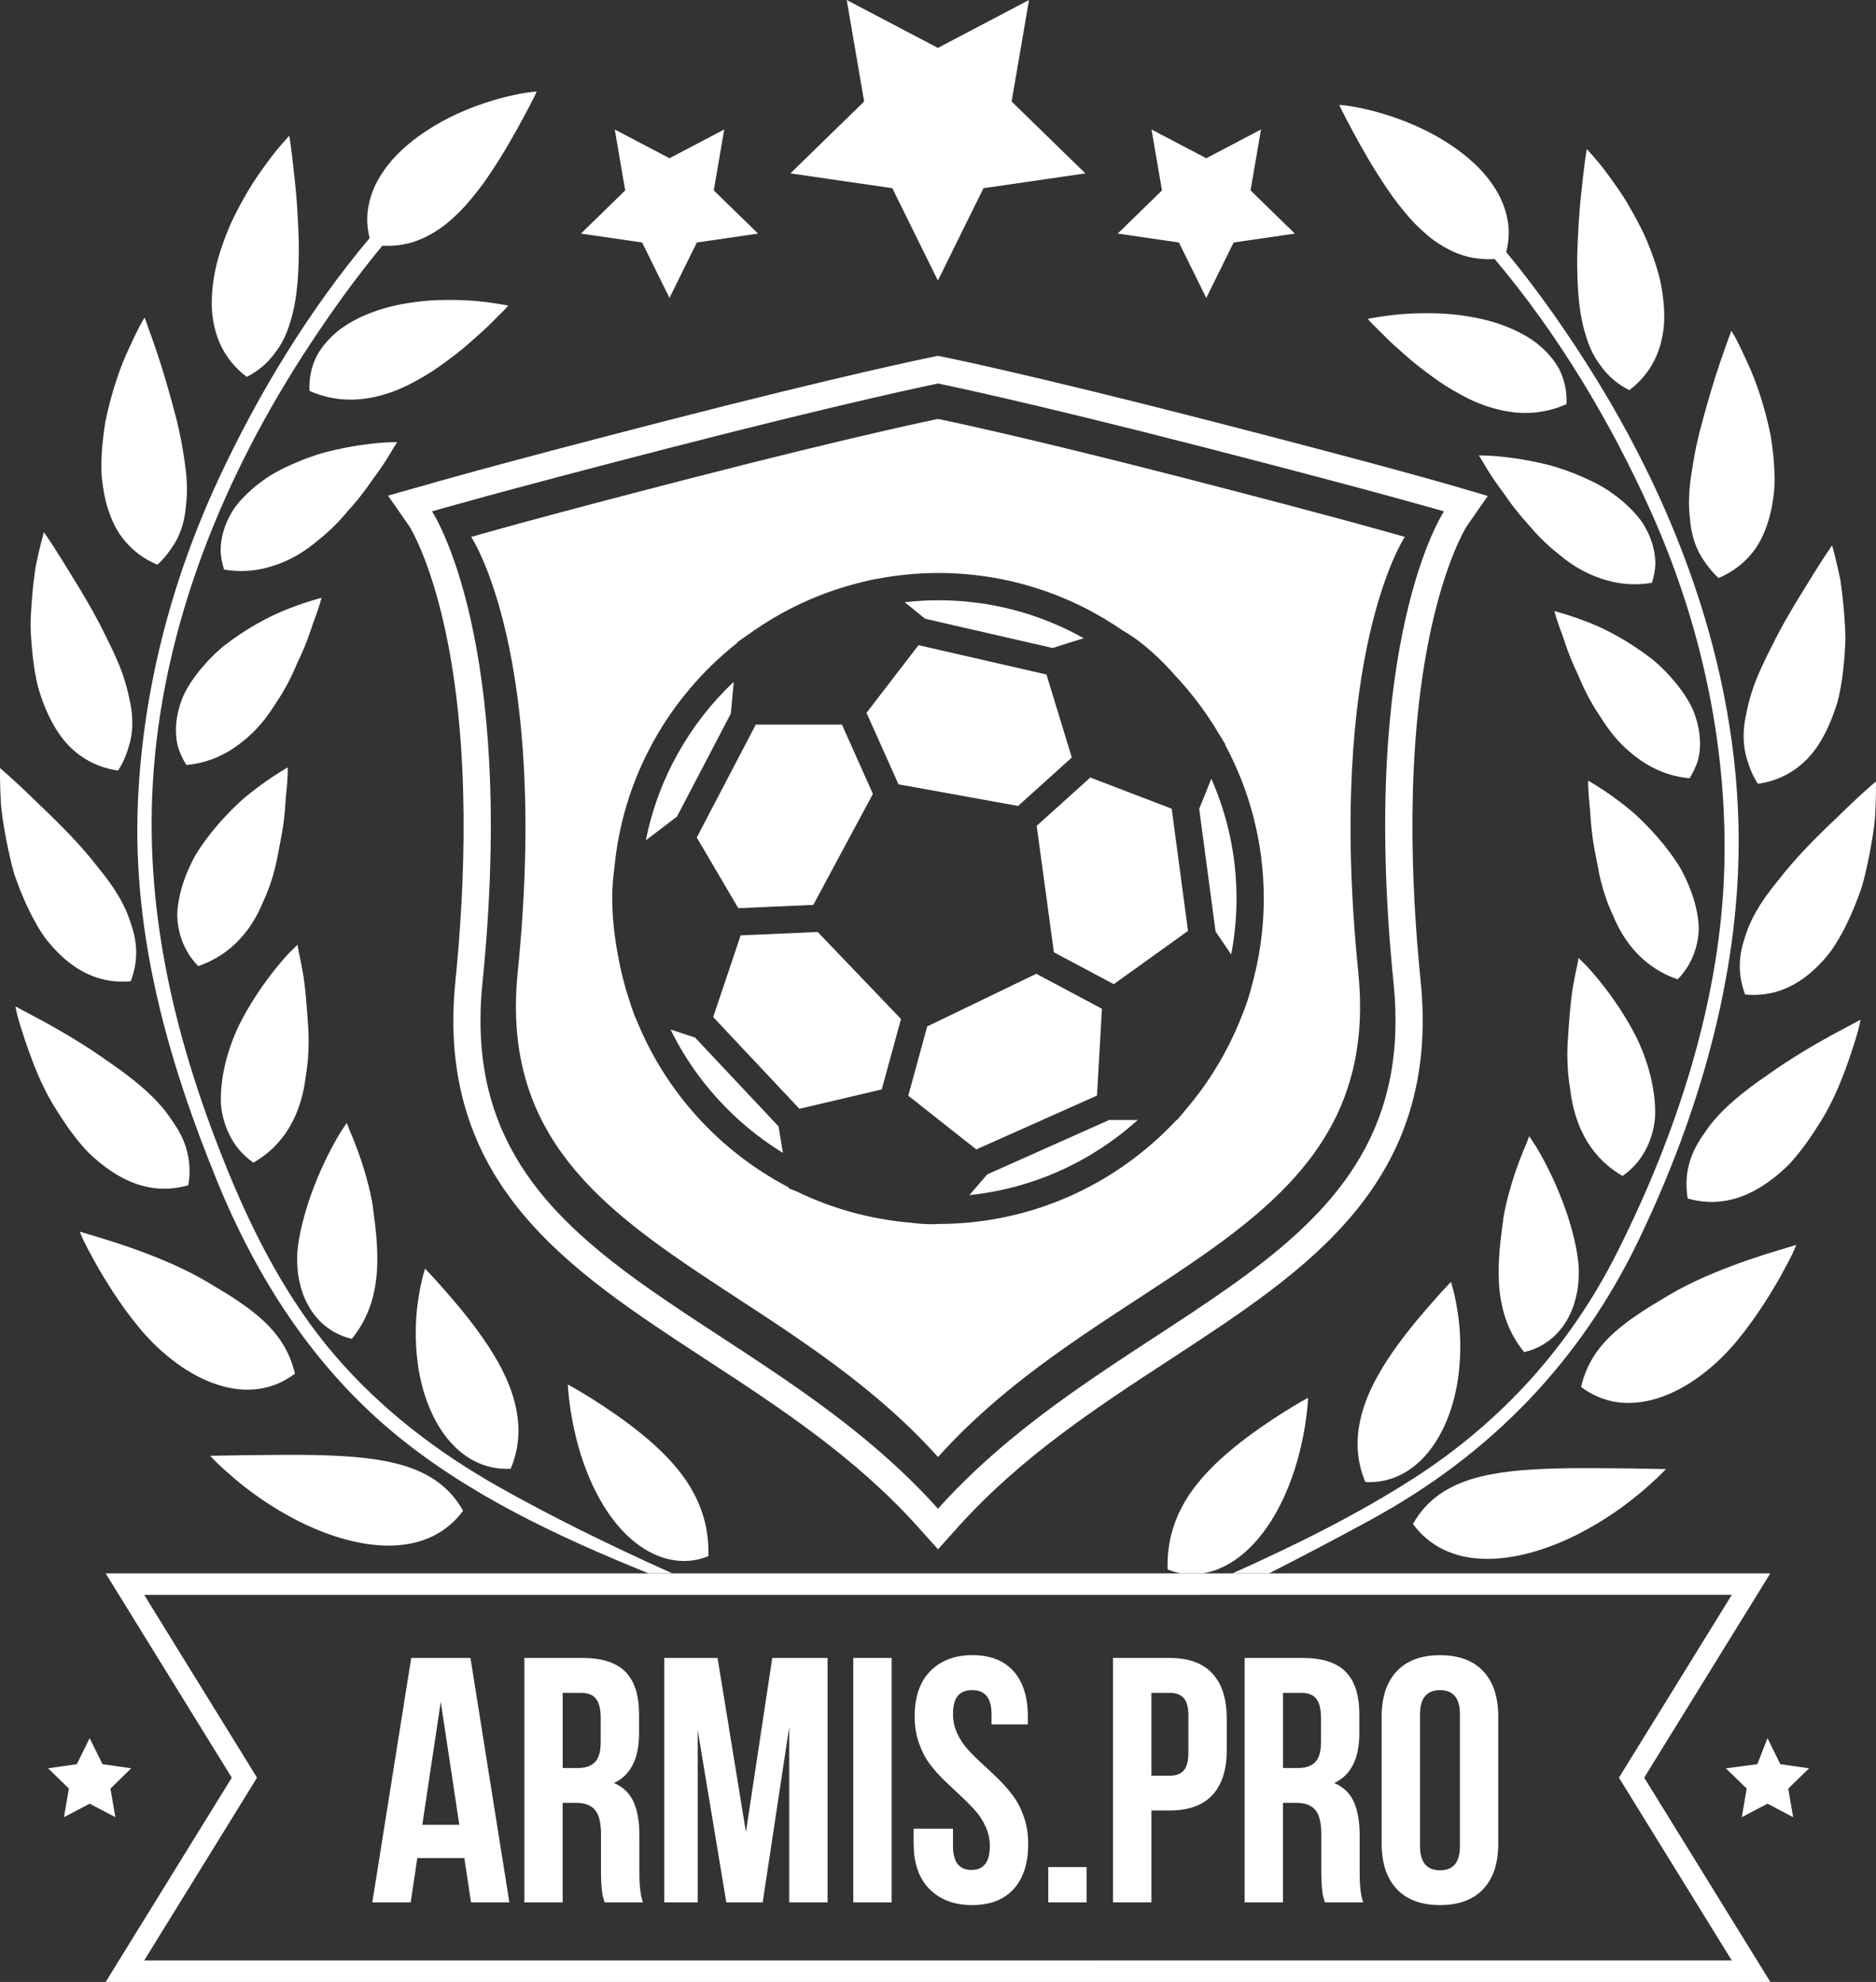 <?xml version="1.0" encoding="UTF-8"?> <svg xmlns="http://www.w3.org/2000/svg" id="Layer_2" data-name="Layer 2" viewBox="0 0 995.3 1051.41"><rect x="0" y="0" width="995.3" height="1051.41" fill="#333333" stroke="none"/> <defs> <style> .cls-1 { fill: #fff; } </style> </defs> <g id="Layer_1-2" data-name="Layer 1"> <path class="cls-1" d="M770.16,257.48c-1.34-.39-33.77-9.89-125.62-33.57-97.35-25.09-142.19-34.19-144.05-34.57l-2.84-.57-2.84,.57c-1.86,.38-46.7,9.47-144.05,34.57-91.85,23.67-124.28,33.17-125.62,33.57l-19.28,5.45,11.37,16.34c.63,1,10.8,17.57,18.82,54.23,13.83,63.27,10.67,136.41,5.59,186.63-2.61,25.73-.68,48.57,5.88,69.85,5.96,19.33,15.63,36.89,29.57,53.68,25.17,30.33,60.37,53.33,97.64,77.68,38.8,25.35,78.93,51.56,112.22,88.63l10.71,11.92,10.71-11.92c33.29-37.06,73.41-63.28,112.22-88.63,37.27-24.35,72.48-47.35,97.64-77.68,13.93-16.79,23.61-34.35,29.57-53.68,6.56-21.28,8.49-44.13,5.88-69.85-5.09-50.22-8.24-123.37,5.59-186.63,8.01-36.65,18.19-53.22,18.82-54.23l11.24-16.16-19.15-5.63Zm-30.81,264.1c15.29,150.94-142.34,168.14-241.7,278.77-99.36-110.63-256.98-127.83-241.7-278.77,18.53-182.97-26.75-250.3-26.75-250.3,0,0,32.48-9.55,125.15-33.44,98.1-25.28,143.3-34.39,143.3-34.39,0,0,45.2,9.11,143.3,34.39,92.67,23.88,125.15,33.44,125.15,33.44,0,0-45.28,67.33-26.75,250.3Z"></path> <g> <polygon class="cls-1" points="497.59 148.83 473.41 99.84 419.34 91.98 458.46 53.85 449.23 0 497.59 25.42 545.94 0 536.71 53.85 575.83 91.98 521.77 99.84 497.59 148.83"></polygon> <g> <polygon class="cls-1" points="355.19 158.06 340.67 128.64 308.2 123.92 331.7 101.02 326.15 68.69 355.19 83.95 384.23 68.69 378.69 101.02 402.18 123.92 369.71 128.64 355.19 158.06"></polygon> <polygon class="cls-1" points="639.98 158.06 625.46 128.64 592.99 123.92 616.48 101.02 610.94 68.69 639.98 83.95 669.02 68.69 663.47 101.02 686.97 123.92 654.5 128.64 639.98 158.06"></polygon> </g> </g> <g> <path class="cls-1" d="M387.74,378.51l1.55-16.83c-23.42,22.13-40.12,51.28-46.63,84.09l16.5-12.58,28.59-54.68Z"></path> <polygon class="cls-1" points="392.95 496.2 378.38 539.55 424.11 588.2 467.8 577.94 478.02 540.58 433.82 494.41 392.95 496.2"></polygon> <path class="cls-1" d="M368.78,550.44l-13.05-4.3c13.29,27.06,34.07,49.79,59.64,65.47l-2.32-14.07-44.27-47.1Z"></path> <path class="cls-1" d="M558.51,343.77c6.65-2.16,12.03-3.86,16.44-5.2-22.83-12.81-49.13-20.14-77.12-20.14-6.04,0-11.99,.37-17.85,1.04l10.84,8.77,67.69,15.54Z"></path> <polygon class="cls-1" points="540.13 427.55 568.64 401.85 555.19 357.83 487.31 342.25 459.72 378.15 476.69 416.08 540.13 427.55"></polygon> <polygon class="cls-1" points="391.71 481.78 431.49 480.04 463.12 421.16 446.69 384.41 400.97 384.41 369.66 444.29 391.71 481.78"></polygon> <polygon class="cls-1" points="578.45 412.47 550.01 438.1 559.14 505.19 590.9 522.1 630.29 493.84 621.63 429.02 578.45 412.47"></polygon> <path class="cls-1" d="M745.31,284.83s-29.97-8.81-115.46-30.85c-90.5-23.33-132.2-31.73-132.2-31.73,0,0-41.7,8.4-132.2,31.73-85.49,22.03-115.46,30.85-115.46,30.85,0,0,41.77,62.12,24.68,230.92-14.1,139.25,131.32,155.12,222.98,257.18,91.66-102.06,237.08-117.93,222.98-257.18-17.09-168.8,24.68-230.92,24.68-230.92Zm-81.5,239.26l-.39,1.55c-.14,.56-1.68,6.52-5.56,15.71-6.94,17.1-16.53,32.84-28.28,46.71-.96,1.18-1.93,2.36-2.94,3.54l-2.16,2.54h-.29c-31.55,33.9-76.5,55.16-126.36,55.16,0,0,0,0-.01,0-1.14,.07-2.3,.13-3.5,.13-3.51,0-7.31-.3-11.27-.8-21.48-1.83-41.87-7.58-60.4-16.58-.15-.06-.26-.1-.32-.12l-3.84-1.5-.09-.56c-36.73-19.12-65.74-51.03-81.11-89.81l-.13-.04-1.22-3.24c-.14-.38-1.01-2.73-2.2-6.52-2.46-7.5-4.4-15.22-5.82-23.13-2.61-13.62-4.31-30.19-2.05-45.95l.05-.35c4.43-48.52,29.01-91.27,65.28-119.85l.03-.33,2.7-1.92c1.12-.8,2.25-1.58,3.37-2.34,17.55-12.61,37.53-22.02,59.11-27.36,2.93-.78,4.71-1.15,5-1.21l1.62-.32s.06-.01,.08-.02l1.63-.33,.04,.03c10.7-2.08,21.74-3.21,33.04-3.21,36.52,0,70.4,11.43,98.33,30.85,.24,.12,.47,.26,.71,.4h0c9.89,5.77,19.43,14.9,27.55,24.16,8.45,9.12,15.92,19.15,22.27,29.92,.85,1.35,1.38,2.21,1.51,2.43l1.85,3.08-.09,.23c13.09,24.31,20.54,52.1,20.54,81.59,0,16.46-2.36,32.36-6.68,47.45Z"></path> <polygon class="cls-1" points="582 581.19 584.63 535.14 549.8 516.59 491.93 544.51 481.87 581.26 517.97 609.76 582 581.19"></polygon> <path class="cls-1" d="M636.23,429.13l8.68,65.02,8.29,12.18c1.84-9.62,2.83-19.54,2.83-29.69,0-22.59-4.79-44.07-13.36-63.53l-6.45,16.01Z"></path> <path class="cls-1" d="M523.75,623.02l-9.44,10.97c34.16-3.55,65.11-18.02,89.32-39.84h-15.2l-64.69,28.87Z"></path> </g> <path class="cls-1" d="M918.79,846.07l-52.48,84.99-7.38,11.98,7.38,11.98,52.48,84.99H76.5l52.48-84.99,7.38-11.98-7.38-11.98-52.48-84.99H918.79Zm20.45-11.41H56.05l10.74,17.4,52.48,84.99,3.69,5.99-3.69,5.99-52.47,84.98-10.74,17.4H939.24l-10.74-17.4-52.48-84.99-3.69-5.99,3.69-6,52.47-84.98,10.74-17.4h0Z"></path> <g> <path class="cls-1" d="M197.53,1009.19l20.64-129.67h31.43l20.64,129.67h-20.35l-3.54-23.51h-24.94l-3.53,23.51h-20.35Zm26.52-41.14h19.64l-9.85-65.27-9.79,65.27Z"></path> <path class="cls-1" d="M278.19,1009.19v-129.67h30.7c10.41,0,18.04,2.44,22.89,7.33s7.27,12.39,7.27,22.52v10.22c0,13.32-4.44,22.1-13.32,26.31,4.86,2.05,8.32,5.37,10.39,9.95,2.07,4.58,3.1,10.46,3.1,17.63v19.98c0,7.17,.63,12.42,1.9,15.73h-20.35c-.48-1.51-.81-2.64-1-3.39-.18-.75-.38-2.2-.59-4.34-.21-2.14-.32-4.87-.32-8.18v-20.35c0-5.97-1.06-10.22-3.17-12.75-2.11-2.53-5.49-3.8-10.13-3.8h-7.05v52.81h-20.35Zm20.35-71.26h7.96c4.04,0,7.08-1.04,9.13-3.12,2.05-2.08,3.07-5.62,3.07-10.62v-12.75c0-4.64-.81-8.03-2.44-10.17-1.63-2.14-4.25-3.21-7.87-3.21h-9.86v39.88Z"></path> <path class="cls-1" d="M352.43,1009.19v-129.67h28.26l15.06,92.36,13.97-92.36h29.33v129.67h-20.35v-92.96l-14.06,92.96h-19.3l-15.19-91.47v91.47h-17.72Z"></path> <path class="cls-1" d="M452.71,1009.19v-129.67h20.35v129.67h-20.35Z"></path> <path class="cls-1" d="M484.72,978.08v-7.96h20.89v9.22c0,8.44,3.26,12.66,9.77,12.66s9.77-4.22,9.77-12.66c0-3.62-.73-7.02-2.18-10.22-1.45-3.19-3.31-6.07-5.59-8.64-2.28-2.56-4.81-5.12-7.59-7.69s-5.63-5.25-8.55-8.05c-2.92-2.8-5.56-5.77-7.92-8.91-2.36-3.13-4.3-6.87-5.8-11.21-1.5-4.34-2.26-9.01-2.26-14.02,0-10.43,2.77-18.46,8.31-24.1,5.54-5.64,13-8.46,22.38-8.46s16.62,2.82,21.72,8.46c5.09,5.64,7.64,13.67,7.64,24.1v4.16h-19.26v-5.42c0-8.5-3.42-12.75-10.26-12.75-3.39,0-5.94,1.01-7.63,3.03-1.7,2.02-2.54,5.26-2.54,9.72,0,3.62,.74,7.02,2.23,10.22,1.48,3.2,3.39,6.07,5.72,8.64,2.33,2.56,4.92,5.12,7.77,7.69,2.85,2.56,5.69,5.25,8.52,8.05,2.83,2.8,5.41,5.77,7.73,8.91,2.32,3.13,4.22,6.87,5.7,11.21,1.48,4.34,2.22,9.01,2.22,14.02,0,10.43-2.59,18.46-7.78,24.1-5.19,5.64-12.5,8.46-21.95,8.46s-16.99-2.82-22.61-8.46c-5.62-5.64-8.43-13.67-8.43-24.1Z"></path> <path class="cls-1" d="M556.16,1009.19v-18.72h20.35v18.72h-20.35Z"></path> <path class="cls-1" d="M590.52,1009.19v-129.67h29.98c10.05,0,17.62,2.74,22.71,8.23,5.09,5.49,7.63,13.44,7.63,23.87v16.82c0,10.43-2.54,18.37-7.62,23.83-5.08,5.46-12.65,8.18-22.69,8.18h-9.65v48.74h-20.35Zm20.35-67.19h9.68c3.38,0,5.88-.93,7.5-2.8,1.63-1.87,2.44-5.03,2.44-9.5v-19.44c0-4.46-.81-7.61-2.44-9.45-1.63-1.84-4.13-2.76-7.5-2.76h-9.68v43.95Z"></path> <path class="cls-1" d="M660.33,1009.19v-129.67h30.7c10.41,0,18.04,2.44,22.89,7.33,4.85,4.88,7.27,12.39,7.27,22.52v10.22c0,13.32-4.44,22.1-13.32,26.31,4.86,2.05,8.32,5.37,10.39,9.95,2.07,4.58,3.1,10.46,3.1,17.63v19.98c0,7.17,.63,12.42,1.9,15.73h-20.35c-.48-1.51-.81-2.64-.99-3.39-.18-.75-.38-2.2-.59-4.34-.21-2.14-.32-4.87-.32-8.18v-20.35c0-5.97-1.05-10.22-3.16-12.75-2.11-2.53-5.49-3.8-10.13-3.8h-7.05v52.81h-20.35Zm20.35-71.26h7.96c4.04,0,7.08-1.04,9.13-3.12,2.05-2.08,3.08-5.62,3.08-10.62v-12.75c0-4.64-.81-8.03-2.44-10.17-1.63-2.14-4.25-3.21-7.87-3.21h-9.86v39.88Z"></path> <path class="cls-1" d="M733.04,978.08v-67.46c0-10.37,2.67-18.39,8.01-24.05,5.34-5.67,12.99-8.5,22.96-8.5s17.6,2.83,22.91,8.5c5.31,5.67,7.97,13.69,7.97,24.05v67.46c0,10.37-2.66,18.39-7.97,24.05-5.31,5.67-12.95,8.5-22.91,8.5s-17.62-2.83-22.96-8.5c-5.34-5.67-8.01-13.68-8.01-24.05Zm20.35,1.27c0,8.56,3.54,12.84,10.62,12.84s10.54-4.28,10.54-12.84v-69.99c0-8.5-3.51-12.75-10.54-12.75s-10.62,4.25-10.62,12.75v69.99Z"></path> </g> <g> <polygon class="cls-1" points="937.73 922.07 944.54 935.87 959.77 938.08 948.75 948.83 951.35 964 937.73 956.84 924.1 964 926.7 948.83 915.68 938.08 932.35 935.87 937.73 922.07"></polygon> <polygon class="cls-1" points="47.57 922.07 54.38 935.87 69.62 938.08 58.59 948.83 61.2 964 47.57 956.84 33.94 964 36.55 948.83 25.52 938.08 40.76 935.87 47.57 922.07"></polygon> </g> <g> <path class="cls-1" d="M303.15,750.7c1.62,9.69,4.75,22.71,10.41,35.33,5.64,12.67,13.83,25.05,24.58,33.11,5.37,3.99,11.33,7.02,17.77,8.25,6.39,1.28,13.29,.93,19.95-1.88,.37-15.18-3.79-27.15-10.27-37.67-6.51-10.43-15.76-19.44-25.28-27.22-9.55-7.74-19.29-14.2-26.67-18.86-7.36-4.59-12.38-7.3-12.38-7.3,0,0,.07,1.62,.32,4.49,.28,2.8,.75,6.86,1.55,11.75Z"></path> <path class="cls-1" d="M111.48,772.29s1.39,1.53,3.97,4.06c2.6,2.39,6.35,5.93,11.08,9.8,9.42,7.79,22.76,16.84,37.48,23.49,14.71,6.7,30.79,10.91,45.3,10.22,14.52-.7,27.38-6.28,36.37-18.4-7.2-12.88-18.13-19.86-31.22-23.89-13.08-4.01-28.35-5.1-43.36-5.58-14.99-.42-29.82-.09-40.99-.02-11.43,.19-18.62,.32-18.62,.32Z"></path> <path class="cls-1" d="M236.91,762.59c8.23,10.43,19.75,17.31,34.04,16.59,5.82-13.95,4.82-27.25,.9-39.48-3.95-12.19-10.92-23.38-17.98-33.13-7.07-9.73-14.3-18.03-19.59-24-2.6-3.01-4.82-5.4-6.38-7.02-1.47-1.67-2.4-2.55-2.4-2.55,0,0-.49,1.51-1.19,4.17-.72,2.71-1.52,6.56-2.28,11.28-1.55,9.52-2.22,22.52-.22,36.17,1.99,13.55,6.88,27.48,15.11,37.98Z"></path> <path class="cls-1" d="M66.03,694.23l1.66,2.27,2.12,2.78c1.43,1.85,2.9,3.68,4.36,5.49,12.04,14.32,26.89,25.28,41.46,29.87,14.62,4.68,28.76,3.15,40.85-5.91-3.38-14.5-11.54-24.4-22.52-32.99-2.69-2.18-5.7-4.17-8.7-6.23-3-2.06-6.23-4.01-9.51-5.95-3.23-2.04-6.58-3.99-10.04-5.93-3.22-1.78-6.44-3.38-9.71-4.94-13.08-6.16-26.52-10.89-36.72-14.16-10.31-3.24-16.95-5.14-16.95-5.14,0,0,.63,1.72,1.94,4.56,1.37,2.83,3.45,6.83,6.1,11.56,2.64,4.73,5.9,10.22,9.65,15.96,1.89,2.9,3.9,5.82,6.02,8.76Z"></path> <path class="cls-1" d="M160.01,684.27c3.89,12.51,12.89,22.8,26.64,25.97,9.55-11.7,12.59-24.49,13.38-36.58,.66-12.1-.89-23.57-2.2-33.18-.44-4.08-2.07-10.98-3.6-16.34-1.53-5.54-3.23-10.54-4.8-14.71-1.53-4.19-3.02-7.6-4.01-9.96-.88-2.41-1.45-3.75-1.45-3.75,0,0-.97,1.34-2.55,3.78-1.63,2.5-3.63,5.98-5.92,10.33-4.54,8.69-10.02,20.85-13.81,34.34-.97,3.38-1.82,6.81-2.52,10.33-.64,3.24-1.13,6.56-1.41,9.96-.21,3.36-.06,6.7,.24,10.08,.33,3.34,1.09,6.56,2.01,9.73Z"></path> <path class="cls-1" d="M51.46,615.55c2.8,2.39,5.71,4.59,8.7,6.49,11.99,7.69,25.28,10.94,39.75,6.7,1.22-7.23,.67-13.83-1.22-19.97-.97-3.04-2.27-5.98-3.88-8.81-1.58-2.85-3.56-5.54-5.43-8.27-7.76-10.8-19.74-20.16-31.85-28.48-11.75-8.43-24.12-15.64-33.57-20.9-9.67-5.17-15.76-8.41-15.76-8.41,0,0,.28,1.81,1.04,4.93,.87,3.13,2.18,7.53,3.96,12.79,3.59,10.52,8.58,24.63,16.93,37.49,4,6.49,8.47,12.88,13.36,18.56,2.36,2.92,5.16,5.49,7.97,7.88Z"></path> <path class="cls-1" d="M121.72,602.02c2.82,5.68,6.95,10.73,12.71,14.76,13.11-7.53,20.62-18.79,24.6-31.02,1.02-3.06,1.78-6.19,2.36-9.36,.31-1.58,.55-3.15,.73-4.75,.24-1.6,.47-3.22,.73-4.84,.83-6.46,1.04-12.93,.83-19.16-.81-12.37-1.58-24.05-3.15-32.51-.73-4.26-1.52-7.74-2.03-10.17-.41-2.41-.68-3.78-.68-3.78,0,0-1.21,1.11-3.22,3.15-2.09,2.06-4.7,5-7.77,8.78-6.14,7.53-13.8,18.28-20.04,30.77-5.87,12.4-9.71,26.37-9.62,39.62-.05,3.34,.51,6.51,1.29,9.59,.77,3.13,1.85,6.09,3.27,8.92Z"></path> <path class="cls-1" d="M18.31,488.46c1.83,3.36,3.75,6.58,5.97,9.55,2.31,2.94,4.76,5.7,7.32,8.18,10.36,10.03,22.8,15.78,37.79,14.34,2.58-6.86,3.33-13.39,2.61-19.74-.36-3.18-1.07-6.3-2.1-9.38-.94-3.08-1.98-6.16-3.41-9.18-2.77-6.07-6.59-11.98-11.05-17.77-2.28-2.85-4.57-5.72-6.81-8.55-2.29-2.83-4.7-5.58-7.14-8.27-9.81-10.82-20.67-20.76-28.22-28.15C5.52,412.14,.03,407.46,.03,407.46c0,0-.21,7.49,.45,18.77,.39,5.63,1.54,12.19,2.81,19.18,.68,3.5,1.45,7.11,2.32,10.77,.88,3.66,1.8,7.39,3.2,11.03,2.67,7.32,5.79,14.55,9.5,21.25Z"></path> <path class="cls-1" d="M105.16,512.51c14.32-4.93,23.86-14.43,30.16-25.32,1.58-2.76,2.92-5.56,4.12-8.46,1.4-2.92,2.59-5.86,3.66-8.85,2.1-5.95,3.58-12.02,4.6-17.93,1.11-5.89,2.34-11.61,2.92-16.89,.33-2.69,.57-5.21,.73-7.62,.15-2.39,.24-4.63,.54-6.69,.89-8.23,.79-13.65,.79-13.65,0,0-5.55,3.06-13.47,8.76-1.97,1.44-4.1,3.04-6.32,4.77-2.26,1.78-4.54,3.71-6.71,5.79-4.42,4.17-8.98,8.97-13.29,14.27-2.14,2.66-4.23,5.42-6.21,8.32-.98,1.44-1.95,2.92-2.84,4.38-.82,1.51-1.61,3.01-2.35,4.54-2.98,6.09-5.27,12.51-6.51,18.95-.58,3.2-1.03,6.42-.94,9.57,.17,3.15,.66,6.28,1.48,9.29,1.7,6.07,4.78,11.79,9.64,16.78Z"></path> <path class="cls-1" d="M20.44,365.36c2.22,7.44,5.09,14.46,8.76,20.53,7.11,12.28,18.59,20.78,33.46,22.89,1.95-3.03,3.42-6.07,4.49-9.15,1.05-3.08,2.07-6.19,2.51-9.29,1.02-6.28,.54-12.72-.94-19.25-1.3-6.51-3.29-13.14-6.12-19.79-2.79-6.65-6.28-13.35-9.46-19.79-3.35-6.44-6.97-12.74-10.47-18.56-3.63-5.89-6.88-11.21-9.63-15.71-5.64-9.06-9.74-14.95-9.74-14.95,0,0-2.12,7.11-4.37,18.17-.85,5.61-1.63,12.19-2.13,19.3-.29,3.57-.49,7.23-.59,11.01,.02,3.8,.27,7.67,.59,11.56,.66,7.79,1.64,15.62,3.64,23.03Z"></path> <path class="cls-1" d="M134.06,388.7c4.51-4.4,8.31-9.36,11.52-14.51,3.53-5.14,6.64-10.43,9.13-15.73,1.31-2.64,2.31-5.28,3.52-7.83,1.23-2.55,2.35-5.05,3.34-7.49,2.02-4.82,3.44-9.34,4.78-13.18,2.95-7.65,4.25-12.81,4.25-12.81,0,0-6.15,1.48-15.26,4.91-9.35,3.36-20.57,9.04-31.73,16.96-2.73,1.99-5.62,4.1-8.09,6.42-2.47,2.27-4.85,4.7-7.08,7.23-4.46,5.1-8.5,10.64-11.19,16.5-2.49,5.91-3.93,12.09-3.9,18.3,.05,3.08,.28,6.19,1.26,9.27,1,3.08,2.42,6.12,4.3,9.08,15.08-1.44,25.91-8.34,35.15-17.12Z"></path> <path class="cls-1" d="M57,269.05c2.1,6.84,4.92,12.93,9.45,18.17,4.45,5.21,10.07,9.43,17.03,12.35,2.66-2.41,4.85-4.93,6.67-7.62,2-2.62,3.6-5.38,4.85-8.25,1.25-2.9,2.17-5.91,2.79-9.06,.61-3.11,.88-6.37,1.19-9.62,.5-6.56,.01-13.51-1.08-20.64-1.08-7.11-2.32-14.18-4.11-21.32-3.66-14.25-7.6-27.64-11.12-37.86-3.51-10.22-5.97-16.75-5.97-16.75,0,0-.97,1.53-2.51,4.36-1.47,2.85-3.5,6.97-5.78,12.02-4.77,9.99-9.56,24.28-12.58,39.27-1.23,7.62-2.02,15.45-2.04,23.03-.09,3.75,.31,7.6,.87,11.26,.54,3.68,1.31,7.25,2.33,10.66Z"></path> <path class="cls-1" d="M208.72,237.72c1.29-2.02,1.96-3.17,1.96-3.17,0,0-1.61,0-4.45,.12-2.88,.09-6.8,.39-11.55,1-4.77,.6-10.36,1.51-16.39,2.87-2.98,.7-6.19,1.46-9.27,2.41-3.06,1-6.17,2.06-9.29,3.34-6.22,2.5-12.65,5.49-18.26,9.24-5.53,3.78-10.61,8.16-14.81,13.07-2.13,2.43-3.77,5.12-5.18,7.88-1.4,2.78-2.5,5.68-3.27,8.64-.77,2.99-1.17,6.07-1.16,9.22,.16,3.22,.78,6.49,1.83,9.82,7.43,1.23,14.3,.9,20.6-.51,6.24-1.41,12.36-3.75,17.75-6.88,2.71-1.53,5.29-3.24,7.74-5.12,1.23-.88,2.41-1.88,3.58-2.87,1.19-.95,2.42-1.95,3.59-2.94,4.72-4.05,8.89-8.48,12.6-12.97,4-4.4,7.58-8.85,10.58-13.11,.77-1.04,1.5-2.13,2.2-3.15,.75-1.02,1.46-1.99,2.19-2.97,1.39-1.95,2.68-3.78,3.81-5.49,2.27-3.41,3.97-6.35,5.19-8.41Z"></path> <path class="cls-1" d="M130.9,199.93c6.43-3.24,11.23-7.55,14.91-12.6,3.88-4.89,6.53-10.68,8.33-17.03,3.89-12.49,4.52-27.36,4.38-41.75-.08-3.61-.26-7.25-.45-10.77-.13-3.5-.34-6.9-.58-10.22-.5-6.65-1.15-12.84-1.76-18.14-1.09-10.45-2.25-17.45-2.25-17.45,0,0-1.19,1.37-3.29,3.71-2.07,2.36-4.99,5.77-8.19,10.19-3.2,4.4-6.97,9.52-10.46,15.52-3.44,5.96-7.08,12.42-10.03,19.37-2.87,7.02-5.49,14.23-7.1,21.57-1.55,7.41-2.33,14.76-1.98,21.76,.89,14.13,6.45,26.81,18.48,35.84Z"></path> <path class="cls-1" d="M235.92,192.36c4.82-3.52,9.43-7.09,13.38-10.64,4.02-3.52,7.73-6.79,10.67-9.71,2.92-2.99,5.44-5.38,7.12-7.11,1.67-1.74,2.56-2.76,2.56-2.76,0,0-6.26-1.39-16-2.36-4.83-.46-10.45-.7-16.64-.67-6.18,.02-12.87,.44-19.46,1.51-13.45,1.97-26.97,6.53-37.29,14.2-5,3.94-9.24,8.57-12.2,13.95-2.78,5.47-4.18,11.75-3.86,18.61,13.91,6.07,27.02,5.54,39,2.06,6.09-1.72,11.85-4.22,17.21-7.23,5.5-2.92,10.76-6.28,15.5-9.85Z"></path> <path class="cls-1" d="M727.19,806.26c63.47-34.57,111.09-83.62,142.41-148.86,29-60.38,49.47-127.18,52.48-194.26,4.16-92.93-27.03-184.08-75.39-262.4-14.18-22.94-30.03-45.81-47.58-67.03,1.52-5.93,1.71-11.65,.71-17.05-1.17-6.37-3.71-12.53-7.49-18.05-7.38-11.26-19.3-20.32-31.51-27.08-12.31-6.72-25.07-10.94-34.6-13.23-4.79-1.18-8.75-1.83-11.48-2.25-1.38-.14-2.48-.28-3.17-.33-.65-.02-1.03-.02-1.03-.02,0,0,.15,.3,.42,.95,.34,.65,.79,1.6,1.4,2.83,1.25,2.43,3.06,5.93,5.33,10.15,4.52,8.39,10.72,19.46,18.04,30.21,3.61,5.47,7.73,10.64,11.95,15.55,2.14,2.43,4.38,4.73,6.78,6.84,2.29,2.18,4.72,4.19,7.24,5.95,5.17,3.5,10.55,6.35,16.63,7.9,4.6,1.14,9.43,1.65,14.63,1.32,33.73,39.9,61.35,86.24,82.36,132.74,26.77,59.22,41.07,123.82,39.53,188.86-1.68,70.92-25.34,142.89-57.14,205.89-24.76,49.03-60.8,89.02-106.86,118.79-30.71,19.85-63.63,36.01-96.98,50.99h19.4c18.65-9.51,36.7-19.02,53.94-28.4Z"></path> <path class="cls-1" d="M264.81,788.88c-32.87-18.54-62.64-41.27-87.26-70-24.58-28.71-42.32-62.72-56.56-97.52-27-65.97-44.1-134.27-39.91-205.96,4.89-83.57,37.72-163.56,83.48-232.86,11.72-17.77,24.43-35.47,38.29-52.18,5,.23,9.67-.23,14.13-1.34,6.06-1.55,11.44-4.4,16.6-7.88,2.54-1.78,4.95-3.8,7.26-5.95,2.36-2.13,4.61-4.43,6.76-6.86,4.24-4.93,8.34-10.08,11.97-15.55,7.29-10.75,13.51-21.85,18.03-30.24,2.26-4.19,4.08-7.69,5.31-10.15,.63-1.23,1.08-2.16,1.41-2.83,.27-.6,.39-.93,.39-.93h-1.02c-.71,.07-1.76,.21-3.14,.37-2.76,.37-6.75,1.07-11.5,2.23-9.53,2.29-22.3,6.51-34.58,13.21-12.21,6.79-24.13,15.82-31.51,27.11-3.8,5.51-6.35,11.65-7.5,18.05-1.01,5.31-.81,10.91,.64,16.71-32.26,38.37-58.98,82.55-79.68,126.83-25.59,54.7-40.99,113.88-43.33,174.31-2.65,69.39,16.21,135.94,42.3,199.58,20.94,51.18,50.88,97.78,93.76,133.34,39.52,32.74,87.66,55.17,134.94,74.28h12.58c-33.97-15.22-65.39-30.82-91.87-45.78Z"></path> <path class="cls-1" d="M639.39,834.43c6.42-1.23,12.38-4.24,17.76-8.23,10.74-8.11,18.94-20.46,24.57-33.11,5.66-12.65,8.78-25.67,10.43-35.38,.8-4.87,1.26-8.92,1.55-11.72,.24-2.85,.31-4.49,.31-4.49,0,0-5.04,2.69-12.38,7.3-7.36,4.63-17.11,11.12-26.65,18.86-9.53,7.76-18.78,16.8-25.31,27.22-6.48,10.52-10.61,22.5-10.22,37.65,2.36,1.02,4.77,1.71,7.17,2.13h11.53c.42-.07,.83-.14,1.24-.22Z"></path> <path class="cls-1" d="M824.21,779.06c-15.01,.49-30.29,1.55-43.35,5.56-13.1,4.05-24.05,11.03-31.23,23.86,8.98,12.14,21.84,17.75,36.37,18.42,14.5,.7,30.56-3.52,45.27-10.19,14.72-6.67,28.07-15.73,37.48-23.54,4.74-3.8,8.5-7.37,11.11-9.8,2.57-2.53,3.99-4.03,3.99-4.03,0,0-7.19-.14-18.65-.33-11.14-.07-25.98-.39-40.98,.05Z"></path> <path class="cls-1" d="M724.35,786.2c14.27,.76,25.81-6.12,34.03-16.59,8.23-10.45,13.12-24.37,15.11-37.95,2.03-13.62,1.34-26.67-.23-36.17-.74-4.75-1.54-8.55-2.28-11.28-.71-2.69-1.18-4.17-1.18-4.17,0,0-.9,.88-2.4,2.53-1.58,1.64-3.79,4.03-6.37,7.02-5.3,6-12.52,14.29-19.6,24.03-7.04,9.75-14.02,20.92-17.97,33.13-3.9,12.23-4.92,25.53,.9,39.46Z"></path> <path class="cls-1" d="M921.12,711.82c1.48-1.81,2.96-3.66,4.38-5.49l2.1-2.8,1.66-2.25c2.13-2.94,4.14-5.88,6.02-8.76,3.75-5.72,7-11.21,9.67-15.94,2.64-4.75,4.7-8.76,6.07-11.56,1.34-2.85,1.96-4.59,1.96-4.59,0,0-6.65,1.95-16.95,5.14-10.21,3.27-23.66,8.02-36.72,14.16-3.28,1.55-6.5,3.15-9.72,4.93-3.44,1.95-6.81,3.92-10.03,5.91-3.27,1.99-6.5,3.92-9.5,6-3.01,2.04-6.04,4.03-8.7,6.23-11.01,8.57-19.16,18.44-22.53,32.97,12.08,9.06,26.25,10.61,40.84,5.91,14.59-4.59,29.44-15.55,41.46-29.87Z"></path> <path class="cls-1" d="M833.61,651.18c-3.79-13.46-9.28-25.62-13.84-34.31-2.29-4.38-4.28-7.83-5.92-10.31-1.56-2.43-2.54-3.8-2.54-3.8,0,0-.54,1.35-1.44,3.73-1.01,2.39-2.47,5.79-4.03,9.99-1.55,4.19-3.24,9.18-4.8,14.71-1.5,5.37-3.16,12.23-3.59,16.31-1.29,9.62-2.86,21.08-2.2,33.23,.79,12.07,3.85,24.88,13.39,36.56,13.74-3.2,22.75-13.46,26.63-26,.9-3.15,1.7-6.37,2.03-9.71,.28-3.38,.43-6.72,.22-10.1-.28-3.38-.75-6.72-1.42-9.96-.71-3.47-1.55-6.95-2.49-10.33Z"></path> <path class="cls-1" d="M982.09,558.69c1.77-5.28,3.11-9.69,3.94-12.79,.78-3.13,1.07-4.96,1.07-4.96,0,0-6.07,3.24-15.76,8.43-9.45,5.21-21.83,12.47-33.56,20.88-12.13,8.29-24.1,17.68-31.87,28.47-1.87,2.73-3.86,5.42-5.44,8.27-1.59,2.83-2.91,5.77-3.85,8.83-1.93,6.12-2.44,12.72-1.23,19.97,14.45,4.17,27.77,.95,39.75-6.72,3-1.9,5.88-4.1,8.7-6.46,2.79-2.41,5.61-4.98,7.97-7.88,4.89-5.7,9.36-12.07,13.36-18.58,8.33-12.88,13.35-26.97,16.93-37.47Z"></path> <path class="cls-1" d="M860.84,623.84c5.76-4.03,9.9-9.11,12.72-14.78,1.43-2.8,2.48-5.84,3.27-8.9,.77-3.11,1.33-6.28,1.31-9.62,.07-13.28-3.75-27.22-9.63-39.62-6.24-12.49-13.93-23.24-20.05-30.75-3.07-3.78-5.66-6.74-7.75-8.81-2.04-2.04-3.22-3.15-3.22-3.15,0,0-.31,1.37-.69,3.8-.52,2.41-1.31,5.89-2.04,10.15-1.57,8.5-2.34,20.13-3.13,32.53-.23,6.19,0,12.67,.81,19.14,.27,1.65,.5,3.24,.74,4.84,.2,1.6,.43,3.17,.72,4.75,.58,3.18,1.37,6.33,2.36,9.36,3.99,12.23,11.47,23.49,24.58,31.05Z"></path> <path class="cls-1" d="M953.8,454.66c-2.44,2.69-4.83,5.47-7.14,8.29-2.25,2.83-4.53,5.68-6.83,8.55-4.44,5.77-8.27,11.7-11.04,17.75-1.41,3.04-2.47,6.12-3.41,9.2-1.03,3.11-1.73,6.21-2.09,9.39-.72,6.35,.01,12.9,2.58,19.76,15,1.39,27.47-4.33,37.8-14.37,2.57-2.46,5.02-5.21,7.32-8.18,2.22-2.99,4.11-6.19,5.99-9.52,3.68-6.69,6.81-13.95,9.48-21.27,1.42-3.64,2.33-7.37,3.21-11.03,.86-3.66,1.63-7.27,2.31-10.75,1.29-7.02,2.42-13.55,2.83-19.21,.66-11.28,.45-18.72,.45-18.72,0,0-5.5,4.61-13.28,12-7.51,7.37-18.36,17.26-28.19,28.1Z"></path> <path class="cls-1" d="M899.75,502.78c.85-3.01,1.33-6.12,1.51-9.27,.08-3.17-.36-6.39-.95-9.64-1.24-6.42-3.52-12.79-6.5-18.91-.74-1.53-1.53-3.04-2.34-4.52-.89-1.51-1.88-2.94-2.85-4.38-1.97-2.92-4.07-5.68-6.2-8.36-4.33-5.28-8.9-10.08-13.31-14.25-2.17-2.09-4.44-4.01-6.7-5.77-2.24-1.76-4.37-3.36-6.35-4.8-7.91-5.7-13.49-8.76-13.49-8.76,0,0-.07,5.4,.82,13.65,.29,2.06,.39,4.31,.53,6.72,.19,2.39,.42,4.91,.74,7.58,.56,5.28,1.81,11.01,2.91,16.91,1.01,5.91,2.5,11.96,4.61,17.93,1.06,2.99,2.26,5.93,3.67,8.85,1.19,2.87,2.54,5.72,4.11,8.46,6.28,10.89,15.81,20.39,30.13,25.32,4.86-5,7.97-10.73,9.64-16.77Z"></path> <path class="cls-1" d="M926.59,378.13c-1.53,6.53-1.98,12.93-.99,19.23,.46,3.15,1.47,6.21,2.54,9.31,1.07,3.08,2.54,6.14,4.49,9.15,14.85-2.11,26.36-10.64,33.46-22.87,3.65-6.12,6.53-13.14,8.76-20.55,1.99-7.44,2.97-15.25,3.66-23.01,.29-3.89,.54-7.81,.57-11.59-.1-3.75-.31-7.44-.57-10.98-.56-7.11-1.32-13.72-2.15-19.32-2.25-11.05-4.36-18.19-4.36-18.19,0,0-4.12,5.89-9.77,14.99-2.75,4.47-6.01,9.78-9.63,15.66-3.5,5.86-7.12,12.14-10.45,18.61-3.2,6.39-6.7,13.11-9.48,19.74-2.83,6.67-4.82,13.28-6.09,19.81Z"></path> <path class="cls-1" d="M898.04,376.21c-2.7-5.88-6.72-11.4-11.19-16.5-2.22-2.53-4.61-4.96-7.1-7.25-2.46-2.29-5.33-4.38-8.06-6.37-11.16-7.95-22.39-13.65-31.73-16.98-9.11-3.43-15.26-4.91-15.26-4.91,0,0,1.27,5.17,4.25,12.79,1.31,3.85,2.75,8.41,4.8,13.23,.97,2.41,2.09,4.91,3.31,7.46,1.21,2.55,2.21,5.19,3.53,7.83,2.49,5.26,5.59,10.61,9.13,15.73,3.21,5.17,7.01,10.1,11.49,14.53,9.27,8.76,20.1,15.69,35.17,17.1,1.88-2.97,3.3-6,4.3-9.06,.99-3.1,1.22-6.19,1.26-9.31,.01-6.19-1.44-12.37-3.9-18.28Z"></path> <path class="cls-1" d="M897.49,281.67c.63,3.15,1.53,6.16,2.79,9.06,1.24,2.85,2.84,5.63,4.84,8.27,1.84,2.64,4.02,5.21,6.67,7.62,6.96-2.94,12.58-7.14,17.04-12.35,4.54-5.26,7.35-11.35,9.45-18.19,1.02-3.41,1.79-6.97,2.34-10.66,.55-3.68,.94-7.51,.86-11.26-.02-7.58-.81-15.41-2.05-23.03-3.01-15.01-7.82-29.31-12.57-39.27-2.27-5.03-4.32-9.18-5.77-12.05-1.56-2.78-2.53-4.33-2.53-4.33,0,0-2.47,6.53-5.98,16.75-3.5,10.24-7.44,23.61-11.12,37.86-1.78,7.11-3.02,14.23-4.09,21.32-1.11,7.14-1.6,14.09-1.09,20.64,.32,3.22,.57,6.51,1.19,9.62Z"></path> <path class="cls-1" d="M873.82,281.54c-1.42-2.78-3.05-5.47-5.21-7.88-4.19-4.93-9.27-9.29-14.8-13.09-5.59-3.75-12.02-6.74-18.23-9.25-3.14-1.25-6.25-2.36-9.31-3.31-3.07-1-6.28-1.76-9.26-2.43-6.06-1.39-11.62-2.27-16.38-2.87-4.77-.6-8.68-.9-11.55-1-2.85-.14-4.47-.12-4.47-.12,0,0,.68,1.16,1.96,3.2,1.24,2.04,2.92,4.98,5.19,8.39,1.15,1.74,2.41,3.54,3.82,5.51,.72,.93,1.44,1.95,2.2,2.94,.7,1.02,1.42,2.06,2.18,3.15,3.01,4.26,6.58,8.73,10.59,13.14,3.7,4.47,7.9,8.9,12.59,12.93,1.18,1.04,2.42,1.99,3.61,2.99,1.16,.97,2.34,1.92,3.57,2.87,2.43,1.85,5.02,3.57,7.72,5.1,5.39,3.1,11.51,5.49,17.78,6.9,6.29,1.37,13.16,1.74,20.59,.46,1.04-3.29,1.67-6.58,1.83-9.8,0-3.13-.39-6.23-1.16-9.2-.75-2.99-1.87-5.88-3.26-8.64Z"></path> <path class="cls-1" d="M849.49,194.37c3.66,5.07,8.47,9.34,14.91,12.6,12.01-9.04,17.59-21.69,18.48-35.84,.33-7-.44-14.36-1.97-21.76-1.63-7.35-4.23-14.53-7.12-21.57-2.94-6.97-6.59-13.39-10.04-19.39-3.46-5.98-7.26-11.08-10.45-15.48-3.17-4.45-6.11-7.85-8.19-10.24-2.08-2.34-3.27-3.66-3.27-3.66,0,0-1.17,6.97-2.27,17.42-.63,5.31-1.26,11.49-1.74,18.14-.27,3.29-.46,6.72-.61,10.22-.17,3.52-.37,7.16-.43,10.77-.14,14.39,.49,29.26,4.36,41.75,1.79,6.35,4.47,12.09,8.35,17.03Z"></path> <path class="cls-1" d="M815.02,181.86c-10.31-7.67-23.83-12.23-37.28-14.2-6.6-1.09-13.29-1.46-19.49-1.51-6.17-.02-11.78,.23-16.61,.67-9.74,1-16,2.34-16,2.34,0,0,.88,1.02,2.57,2.78,1.66,1.76,4.18,4.12,7.1,7.09,2.94,2.97,6.67,6.21,10.67,9.73,3.95,3.55,8.55,7.14,13.39,10.64,4.73,3.57,9.99,6.93,15.5,9.85,5.36,3.01,11.12,5.54,17.2,7.23,11.98,3.5,25.09,4.03,39.01-2.06,.32-6.86-1.08-13.11-3.87-18.63-2.93-5.33-7.18-10.01-12.2-13.93Z"></path> </g> </g> </svg> 